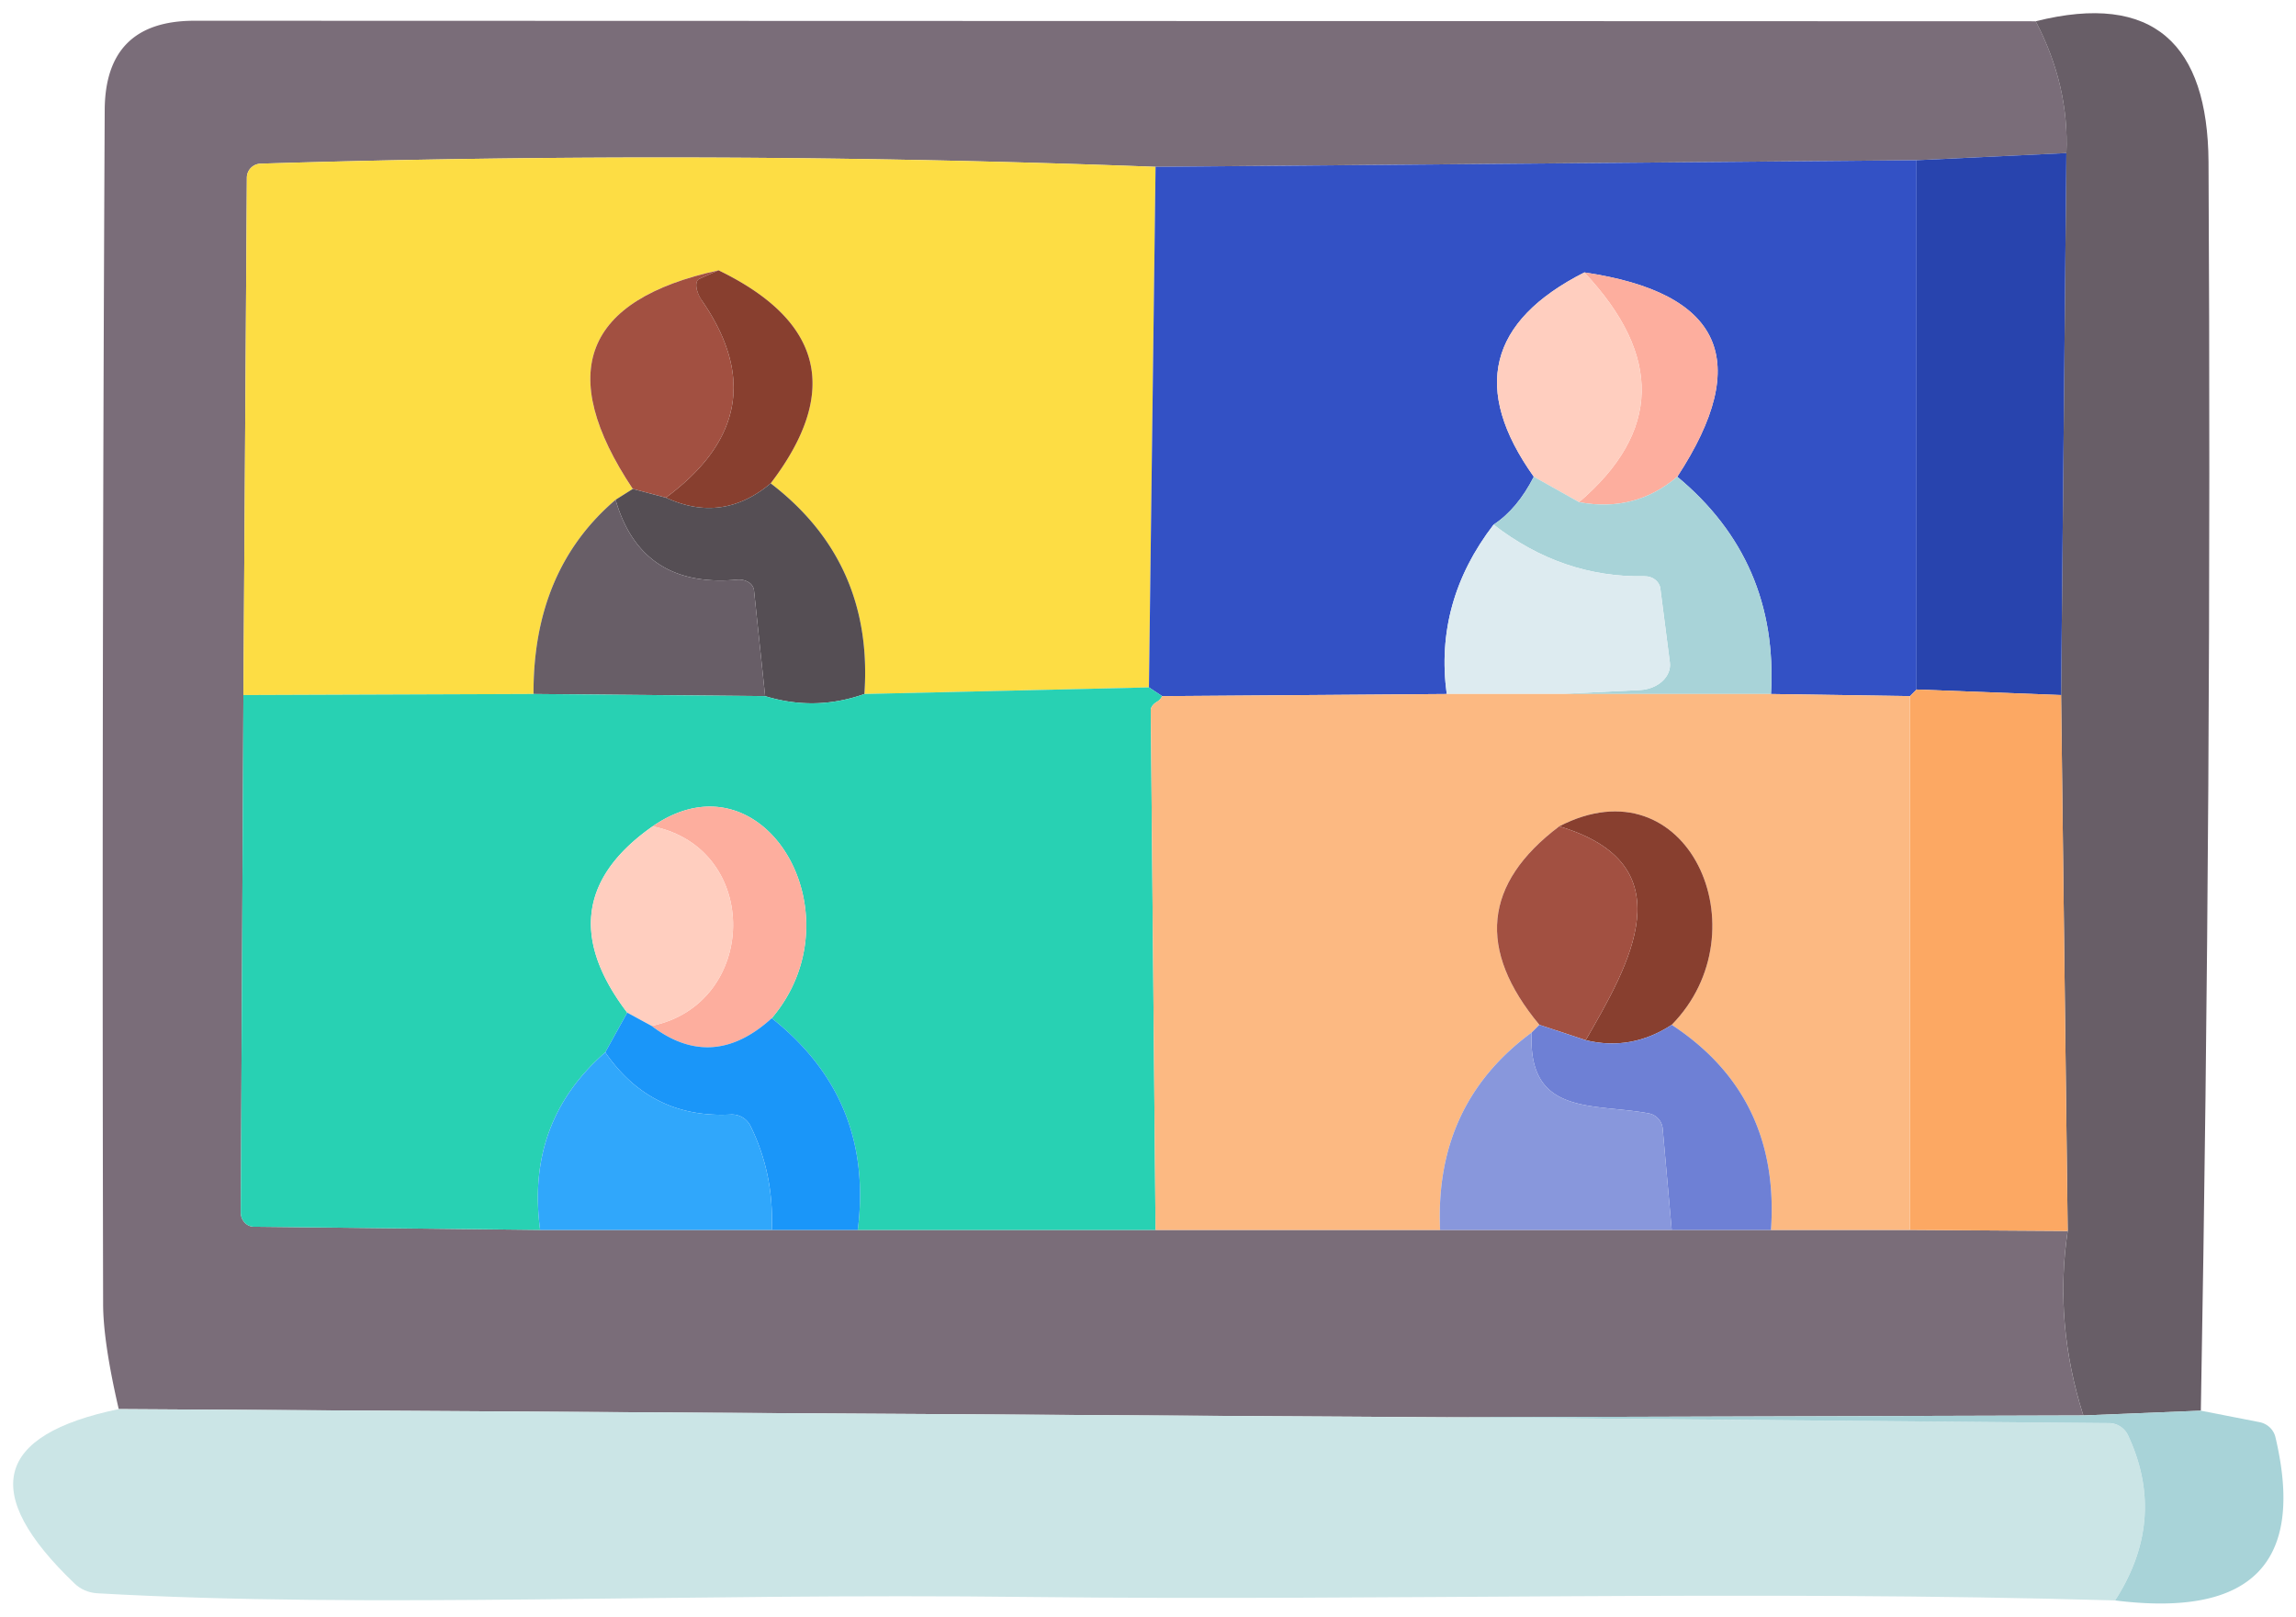 <?xml version="1.0" standalone="no"?><!DOCTYPE svg PUBLIC "-//W3C//DTD SVG 1.1//EN" "http://www.w3.org/Graphics/SVG/1.1/DTD/svg11.dtd"><svg class="icon" width="200px" height="140.85px" viewBox="0 0 1454 1024" version="1.1" xmlns="http://www.w3.org/2000/svg"><path d="M1289.154 13.477c14.181 27.039 20.669 54.865 19.445 83.479l-94.878 4.526-481.935 4.191a8261.819 8261.819 0 0 0-566.755-2.012 8.968 8.968 0 0 0-8.717 8.884l-2.179 327.716-1.676 327.716c0 4.995 3.755 9.052 8.381 9.052l181.207 2.012h867.482l99.907 0.671c-5.817 38.89-2.514 77.83 9.89 116.838l-403.149 1.173-840.997-5.197c-6.605-28.497-9.89-50.741-9.89-66.717-0.57-251.779-0.235-503.727 1.006-755.841 0.101-37.884 19.043-56.826 56.826-56.826l1166.031 0.335z" fill="#7A6D79" /><path d="M1289.154 13.477c74.763-18.774 108.959 14.751 109.462 89.011 1.442 263.396-0.168 527.077-4.861 791.043l-74.427 3.017c-12.405-39.007-15.707-77.948-9.89-116.838l-4.191-339.45 3.353-343.305c1.224-28.614-5.264-56.441-19.445-83.479z" fill="#685E67" /><path d="M1308.599 96.957l-3.353 343.305-91.526-3.52v-335.259z" fill="#2844AE" /><path d="M731.786 105.674l-4.191 329.727-180.202 4.191c3.906-55.653-15.875-100.142-59.341-133.433 44.137-57.899 33.124-102.874-33.023-134.942-85.273 18.657-103.377 64.806-54.312 138.462l-10.896 6.873c-34.867 29.721-52.2 70.74-51.965 123.04l-183.722 0.671 2.179-327.716c0-4.777 3.855-8.717 8.717-8.884a8261.819 8261.819 0 0 1 566.755 2.012z" fill="#FDDD44" /><path d="M1213.721 101.483v335.259l-4.191 4.191-88.005-1.341c3.235-56.223-16.545-102.086-59.341-137.624 48.043-73.422 28.43-116.57-58.838-129.41-60.799 30.844-71.477 73.975-32.017 129.41-6.94 13.628-15.422 23.736-25.48 30.341-25.044 32.621-34.934 68.393-29.67 107.283l-180.202 1.341-8.381-5.532 4.191-329.727 481.935-4.191z" fill="#3351C5" /><path d="M455.03 171.217l-12.069 5.364c-1.542 0.671-2.263 2.565-1.978 5.197 0.285 2.665 1.559 5.766 3.487 8.549 32.956 47.707 25.362 89.347-22.798 124.884l-20.954-5.532c-49.065-73.656-30.961-119.805 54.312-138.462z" fill="#A25041" /><path d="M1062.184 301.968c-17.886 15.187-38.622 20.551-62.191 16.092 51.73-44.254 52.854-92.766 3.353-145.502 87.268 12.84 106.881 55.988 58.838 129.41z" fill="#FDAE9E" /><path d="M455.03 171.217c66.147 32.068 77.16 77.042 33.023 134.942-20.35 17.098-42.477 20.116-66.381 9.052 48.16-35.537 55.754-77.177 22.798-124.884a19.579 19.579 0 0 1-3.487-8.549c-0.285-2.632 0.436-4.526 1.978-5.197l12.069-5.364z" fill="#883F2F" /><path d="M1003.346 172.558c49.501 52.736 48.378 101.248-3.353 145.502l-28.665-16.092c-39.46-55.435-28.782-98.566 32.017-129.41z" fill="#FFCEBF" /><path d="M971.329 301.968l28.665 16.092c23.569 4.459 44.304-0.905 62.191-16.092 42.796 35.537 62.576 81.401 59.341 137.624h-134.104l51.295-2.514c5.398-0.302 10.477-2.347 14.047-5.649 3.554-3.319 5.264-7.577 4.727-11.784l-6.035-46.936c-0.603-4.492-4.928-7.828-10.058-7.711-34.649 0.671-66.499-10.225-95.549-32.688 10.058-6.605 18.54-16.713 25.48-30.341z" fill="#A8D3D8" /><path d="M488.053 306.158c43.466 33.291 63.247 77.78 59.341 133.433-20.786 7.376-41.74 7.812-62.861 1.341l-7.04-66.884a6.923 6.923 0 0 0-3.403-5.23 11.801 11.801 0 0 0-7.325-1.643c-40.466 3.688-66.113-13.192-76.942-50.624l10.896-6.873 20.954 5.532c23.904 11.064 46.031 8.046 66.381-9.052z" fill="#554E54" /><path d="M389.822 316.551c10.829 37.432 36.476 54.312 76.942 50.624a11.801 11.801 0 0 1 7.325 1.643c2.012 1.291 3.235 3.185 3.403 5.23l7.04 66.884-146.676-1.341c-0.235-52.3 17.098-93.319 51.965-123.04z" fill="#685E67" /><path d="M945.849 332.309c29.05 22.462 60.9 33.358 95.549 32.688 5.129-0.117 9.454 3.218 10.058 7.711l6.035 46.936c0.536 4.191-1.173 8.465-4.727 11.784-3.571 3.302-8.65 5.364-14.047 5.649l-51.295 2.514h-71.243c-5.264-38.89 4.627-74.662 29.67-107.283z" fill="#DDEBF0" /><path d="M727.596 435.401l8.381 5.532a8.164 8.164 0 0 1-3.185 3.52c-2.498 1.458-4.04 3.52-4.023 5.364l3.017 329.224h-188.583c6.923-55.217-11.231-99.907-54.48-134.104 55.988-65.878-5.197-170.144-75.433-121.531-46.048 32.285-51.412 71.628-16.092 118.011l-13.913 25.144c-33.643 29.385-47.389 66.884-41.237 112.479l-181.207-2.012c-4.627 0-8.381-4.057-8.381-9.052l1.676-327.716 183.722-0.671 146.676 1.341c21.121 6.47 42.075 6.035 62.861-1.341l180.202-4.191z" fill="#28D1B3" /><path d="M1213.721 436.742l91.526 3.52 4.191 339.45-99.907-0.671v-338.109z" fill="#FCA863" /><path d="M735.977 440.933l180.202-1.341h205.346l88.005 1.341v338.109h-88.005c3.906-56.558-17.048-99.857-62.861-129.913 58.335-59.341 10.225-167.797-71.243-125.722-47.942 36.208-52.133 78.115-12.572 125.722l-4.861 4.861c-41.136 30.274-60.464 71.963-58 125.052h-180.202l-3.017-329.224c-0.017-1.844 1.525-3.906 4.023-5.364a8.164 8.164 0 0 0 3.185-3.52z" fill="#FCB982" /><path d="M488.724 644.938c-25.044 22.798-50.406 24.407-76.104 4.861 67.555-13.746 69.901-112.312 0.671-126.393 70.237-48.613 131.421 55.653 75.433 121.531z" fill="#FDAE9E" /><path d="M1058.664 649.128c-17.098 11.164-35.269 14.416-54.48 9.723 27.324-47.439 64.705-111.138-16.763-135.445 81.468-42.075 129.578 66.381 71.243 125.722z" fill="#883F2F" /><path d="M413.29 523.406c69.231 14.081 66.884 112.647-0.671 126.393l-15.422-8.381c-35.32-46.383-29.955-85.726 16.092-118.011z" fill="#FFCEBF" /><path d="M987.421 523.406c81.468 24.306 44.087 88.005 16.763 135.445l-29.335-9.723c-39.561-47.607-35.37-89.514 12.572-125.722z" fill="#A25041" /><path d="M397.198 641.417l15.422 8.381c25.698 19.546 51.06 17.936 76.104-4.861 43.248 34.196 61.403 78.886 54.48 134.104h-54.48c1.006-23.921-3.587-46.048-13.746-66.381a13.125 13.125 0 0 0-12.237-6.705c-33.643 1.777-60.129-11.349-79.456-39.393l13.913-25.144z" fill="#1A96F9" /><path d="M974.849 649.128l29.335 9.723c19.21 4.694 37.381 1.442 54.48-9.723 45.813 30.056 66.767 73.355 62.861 129.913h-62.861l-5.699-63.867a10.829 10.829 0 0 0-8.549-9.89c-34.699-6.705-77.11 2.179-74.427-51.295l4.861-4.861z" fill="#6E80D5" /><path d="M969.988 653.99c-2.682 53.474 39.728 44.589 74.427 51.295a10.829 10.829 0 0 1 8.549 9.89l5.699 63.867h-146.676c-2.464-53.088 16.864-94.778 58-125.052z" fill="#8897DC" /><path d="M383.285 666.562c19.328 28.044 45.813 41.17 79.456 39.393a13.125 13.125 0 0 1 12.237 6.705c10.158 20.333 14.751 42.461 13.746 66.381h-146.676c-6.152-45.595 7.594-83.094 41.237-112.479z" fill="#30A7FB" /><path d="M75.182 892.526l840.997 5.197 419.074 3.688c5.331 0 10.075 2.883 12.237 7.376 16.763 35.638 14.081 70.622-8.046 104.936-229.317-6.705-462.322 0.335-686.61-2.179-224.121-2.682-416.894 7.543-591.229-2.347-5.532-0.335-10.644-2.531-14.416-6.202-59.911-57.329-50.574-94.157 27.994-110.468z" fill="#CBE5E6" /><path d="M1319.328 896.549l74.427-3.017 36.878 7.208c5.197 0.922 9.287 4.761 10.393 9.723 18.774 79.674-15.087 114.089-101.583 103.26 22.127-34.314 24.809-69.298 8.046-104.936a13.444 13.444 0 0 0-12.237-7.376l-419.074-3.688 403.149-1.173z" fill="#A8D3D8" /></svg>